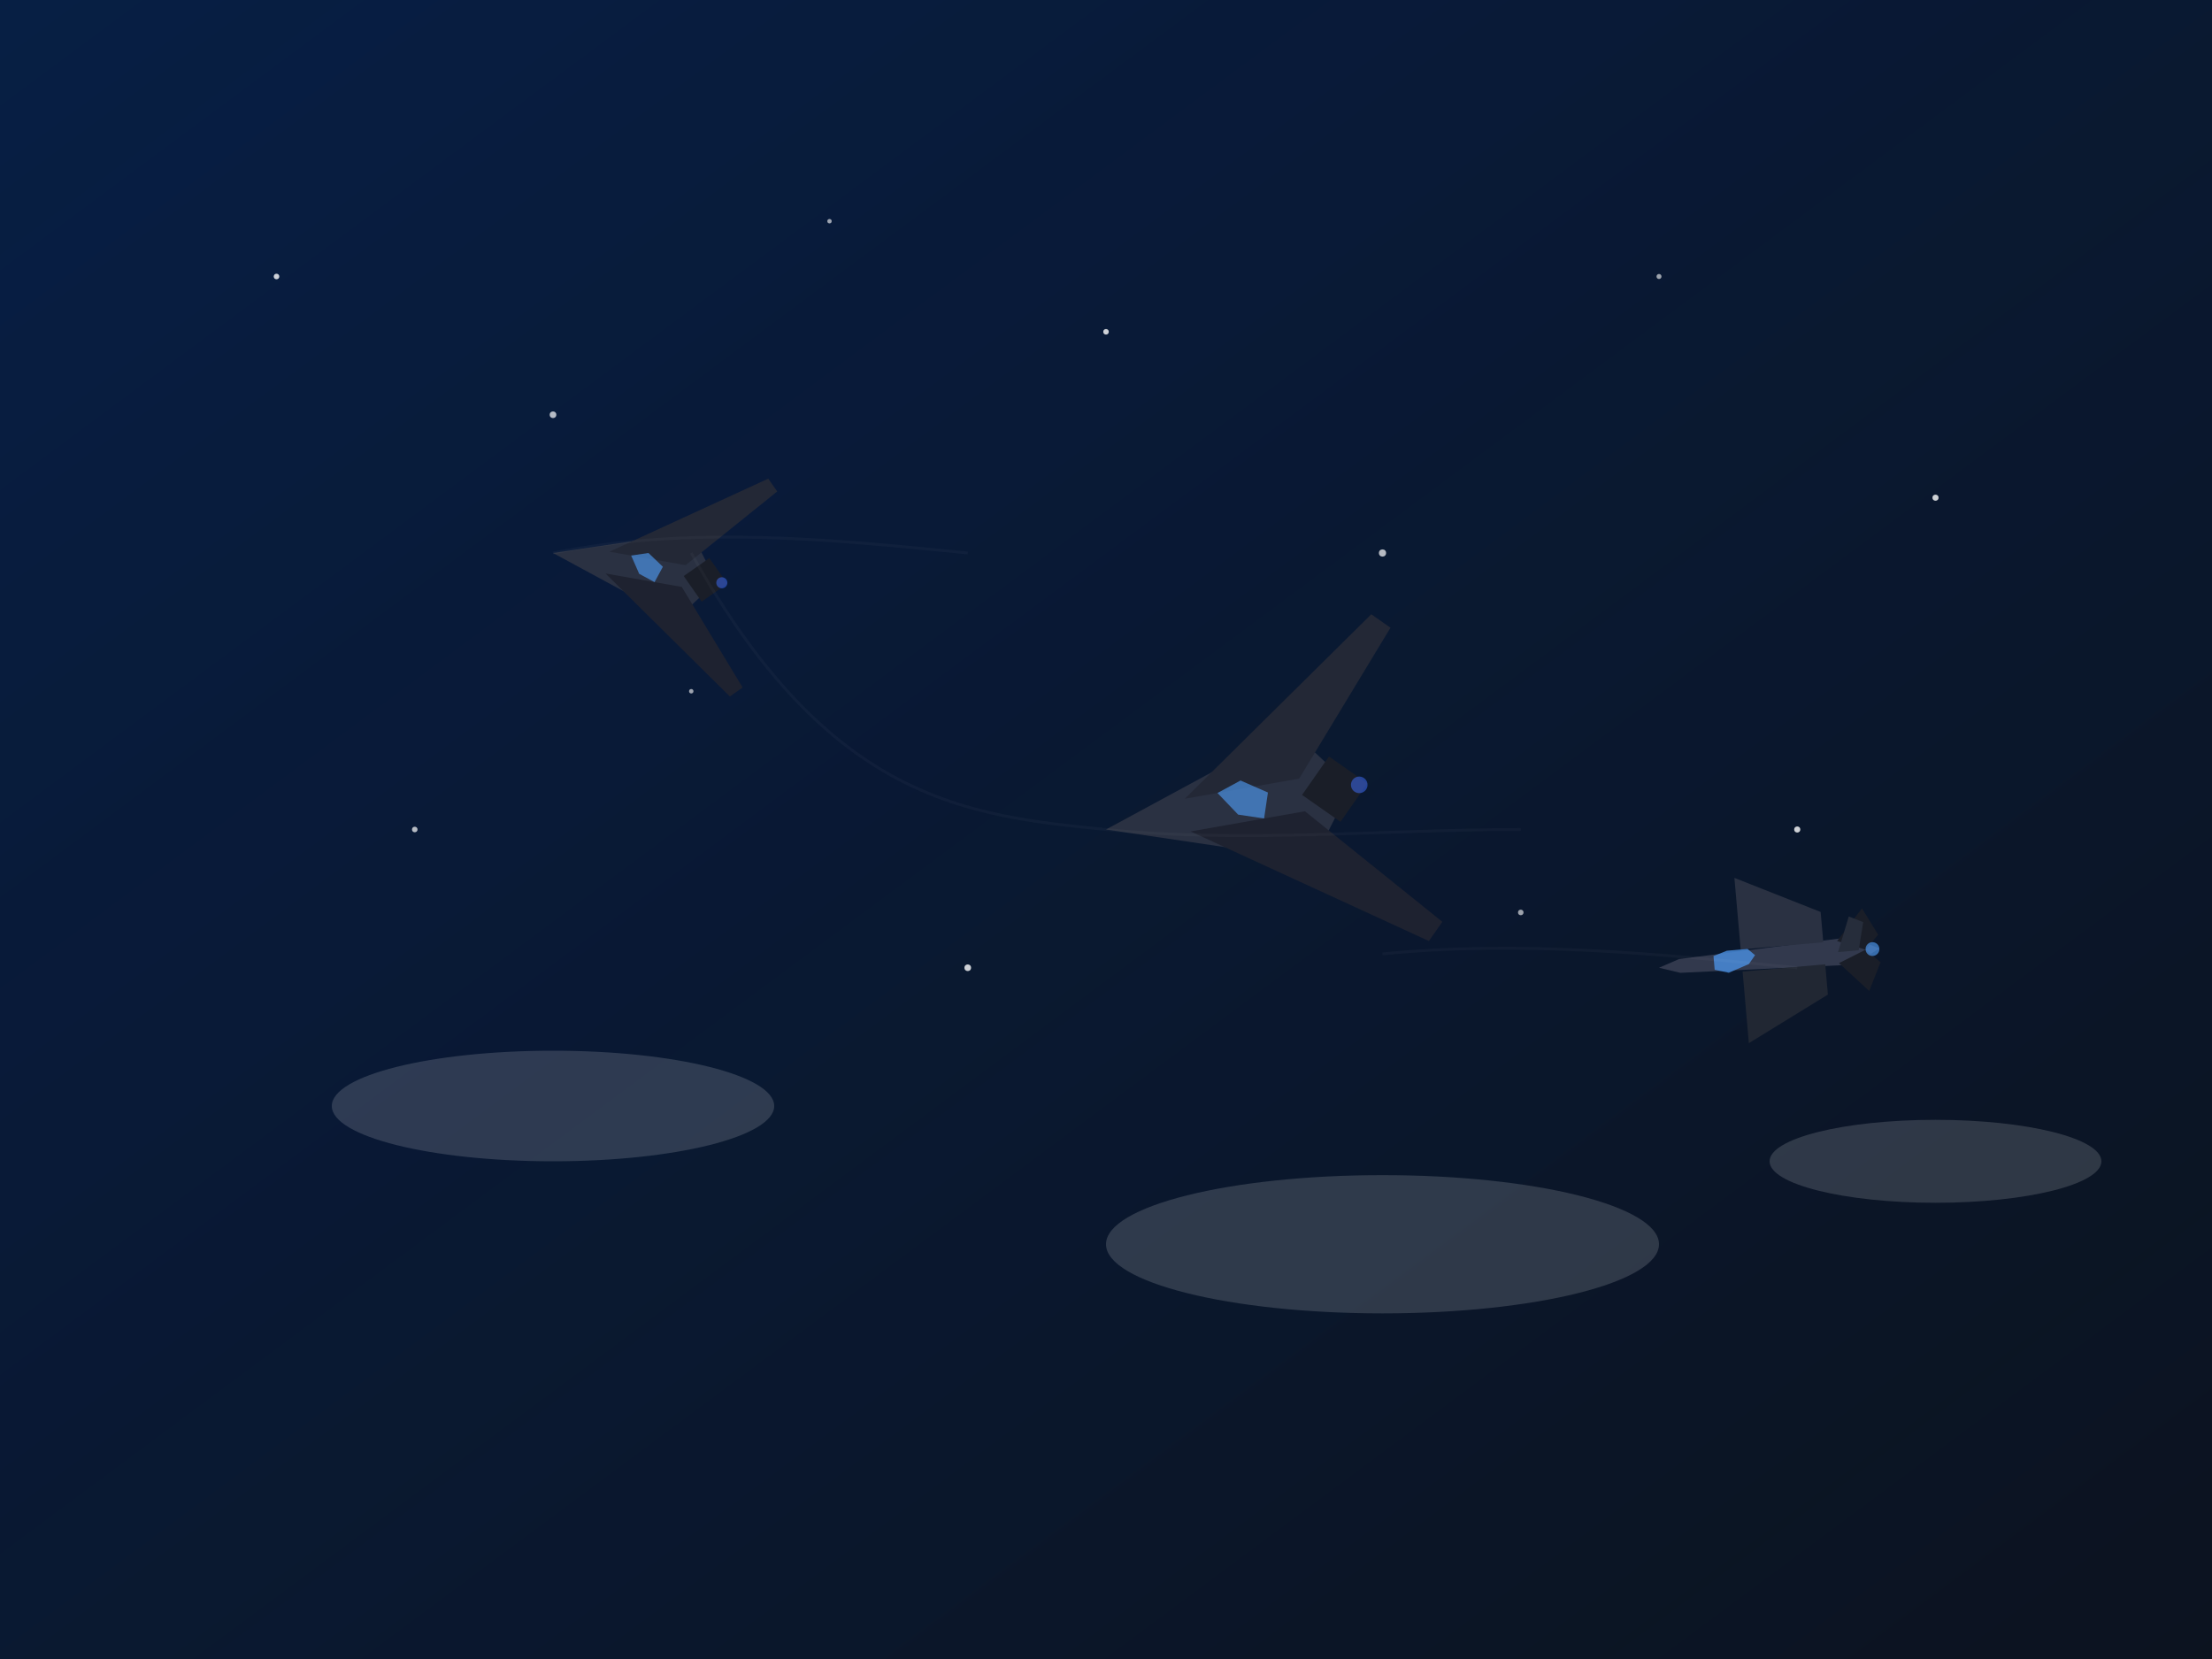 <?xml version="1.0" encoding="UTF-8"?>
<svg width="800px" height="600px" viewBox="0 0 800 600" version="1.1" xmlns="http://www.w3.org/2000/svg">
    <title>Military Aircraft</title>
    <defs>
        <linearGradient x1="0%" y1="0%" x2="100%" y2="100%" id="darkSkyGradient">
            <stop stop-color="#081730" offset="0%"></stop>
            <stop stop-color="#0D1117" offset="100%"></stop>
        </linearGradient>
        <linearGradient x1="0%" y1="0%" x2="100%" y2="100%" id="blueTint">
            <stop stop-color="#0062FF" stop-opacity="0.1" offset="0%"></stop>
            <stop stop-color="#0039BC" stop-opacity="0.05" offset="100%"></stop>
        </linearGradient>
        <filter id="blur-filter" x="-50%" y="-50%" width="200%" height="200%">
            <feGaussianBlur in="SourceGraphic" stdDeviation="2" />
        </filter>
    </defs>
    
    <!-- Background -->
    <rect width="800" height="600" fill="url(#darkSkyGradient)"/>
    <rect width="800" height="600" fill="url(#blueTint)"/>
    
    <!-- Stars -->
    <g id="stars">
        <circle cx="100" cy="100" r="1" fill="white" opacity="0.8"/>
        <circle cx="200" cy="150" r="1.2" fill="white" opacity="0.7"/>
        <circle cx="300" cy="80" r="0.8" fill="white" opacity="0.6"/>
        <circle cx="400" cy="120" r="1" fill="white" opacity="0.8"/>
        <circle cx="500" cy="200" r="1.3" fill="white" opacity="0.7"/>
        <circle cx="600" cy="100" r="0.9" fill="white" opacity="0.6"/>
        <circle cx="700" cy="180" r="1.1" fill="white" opacity="0.8"/>
        <circle cx="150" cy="300" r="1" fill="white" opacity="0.7"/>
        <circle cx="250" cy="250" r="0.8" fill="white" opacity="0.6"/>
        <circle cx="350" cy="350" r="1.2" fill="white" opacity="0.8"/>
        <circle cx="450" cy="280" r="0.9" fill="white" opacity="0.7"/>
        <circle cx="550" cy="330" r="1" fill="white" opacity="0.6"/>
        <circle cx="650" cy="300" r="1.1" fill="white" opacity="0.8"/>
    </g>
    
    <!-- Clouds (sparse) -->
    <g id="clouds" opacity="0.15">
        <ellipse cx="200" cy="400" rx="80" ry="20" fill="white" filter="url(#blur-filter)"/>
        <ellipse cx="500" cy="450" rx="100" ry="25" fill="white" filter="url(#blur-filter)"/>
        <ellipse cx="700" cy="420" rx="60" ry="15" fill="white" filter="url(#blur-filter)"/>
    </g>
    
    <!-- Stealth Fighter 1 (Main) -->
    <g id="stealthFighter1" transform="translate(400, 300) scale(0.6) rotate(-10)">
        <!-- Body -->
        <path d="M0,0 L120,-40 L150,0 L120,40 Z" fill="#2A3142"/>
        <!-- Wings -->
        <path d="M50,-10 L180,-100 L190,-90 L120,-10 Z" fill="#232836"/>
        <path d="M50,10 L180,100 L190,90 L120,10 Z" fill="#1E2230"/>
        <!-- Canopy -->
        <path d="M70,-10 L85,-15 L100,-5 L95,10 L80,5 Z" fill="#4A90E2" opacity="0.7"/>
        <!-- Tail -->
        <path d="M120,0 L140,-20 L160,0 L140,20 Z" fill="#1A1E28"/>
        <!-- Engine Glow -->
        <circle cx="155" cy="0" r="5" fill="#3F6FFF" opacity="0.5">
            <animate attributeName="opacity" values="0.3;0.7;0.3" dur="3s" repeatCount="indefinite"/>
        </circle>
    </g>
    
    <!-- Stealth Fighter 2 (Background) -->
    <g id="stealthFighter2" transform="translate(200, 200) scale(0.4) rotate(10)">
        <!-- Body -->
        <path d="M0,0 L120,-40 L150,0 L120,40 Z" fill="#2A3142"/>
        <!-- Wings -->
        <path d="M50,-10 L180,-100 L190,-90 L120,-10 Z" fill="#232836"/>
        <path d="M50,10 L180,100 L190,90 L120,10 Z" fill="#1E2230"/>
        <!-- Canopy -->
        <path d="M70,-10 L85,-15 L100,-5 L95,10 L80,5 Z" fill="#4A90E2" opacity="0.7"/>
        <!-- Tail -->
        <path d="M120,0 L140,-20 L160,0 L140,20 Z" fill="#1A1E28"/>
        <!-- Engine Glow -->
        <circle cx="155" cy="0" r="5" fill="#3F6FFF" opacity="0.5"/>
    </g>
    
    <!-- Fighter Jet (Foreground) -->
    <g id="fighterJet" transform="translate(600, 350) scale(0.5) rotate(-5)">
        <!-- Body -->
        <path d="M0,0 L15,-5 L140,-10 L160,0 L140,10 L15,5 Z" fill="#32394D"/>
        <!-- Wings -->
        <path d="M60,-8 L60,-60 L120,-30 L120,-8 Z" fill="#2A3142"/>
        <path d="M60,8 L60,60 L120,30 L120,8 Z" fill="#212733"/>
        <!-- Tail -->
        <path d="M130,-8 L150,-30 L160,-10 L150,0 Z" fill="#1A1E28"/>
        <path d="M130,8 L150,30 L160,10 L150,0 Z" fill="#1A1E28"/>
        <!-- Vertical Stabilizer -->
        <path d="M130,0 L140,-25 L150,-20 L145,0 Z" fill="#262D3B"/>
        <!-- Canopy -->
        <path d="M40,-5 L50,-8 L65,-8 L70,-3 L65,3 L50,8 L40,5 Z" fill="#4A90E2" opacity="0.8"/>
        <!-- Engine Glow -->
        <circle cx="155" cy="0" r="5" fill="#4A90E2" opacity="0.7">
            <animate attributeName="opacity" values="0.5;0.9;0.5" dur="2s" repeatCount="indefinite"/>
        </circle>
    </g>
    
    <!-- Flight Trails -->
    <g id="flightTrails" opacity="0.3">
        <path d="M550,300 C500,300 450,305 400,300 C350,295 300,290 250,200" stroke="white" stroke-width="1" fill="none" opacity="0.1"/>
        <path d="M650,350 C600,345 550,340 500,345" stroke="white" stroke-width="1" fill="none" opacity="0.1"/>
        <path d="M350,200 C300,195 250,190 200,200" stroke="white" stroke-width="1" fill="none" opacity="0.1"/>
    </g>
</svg>